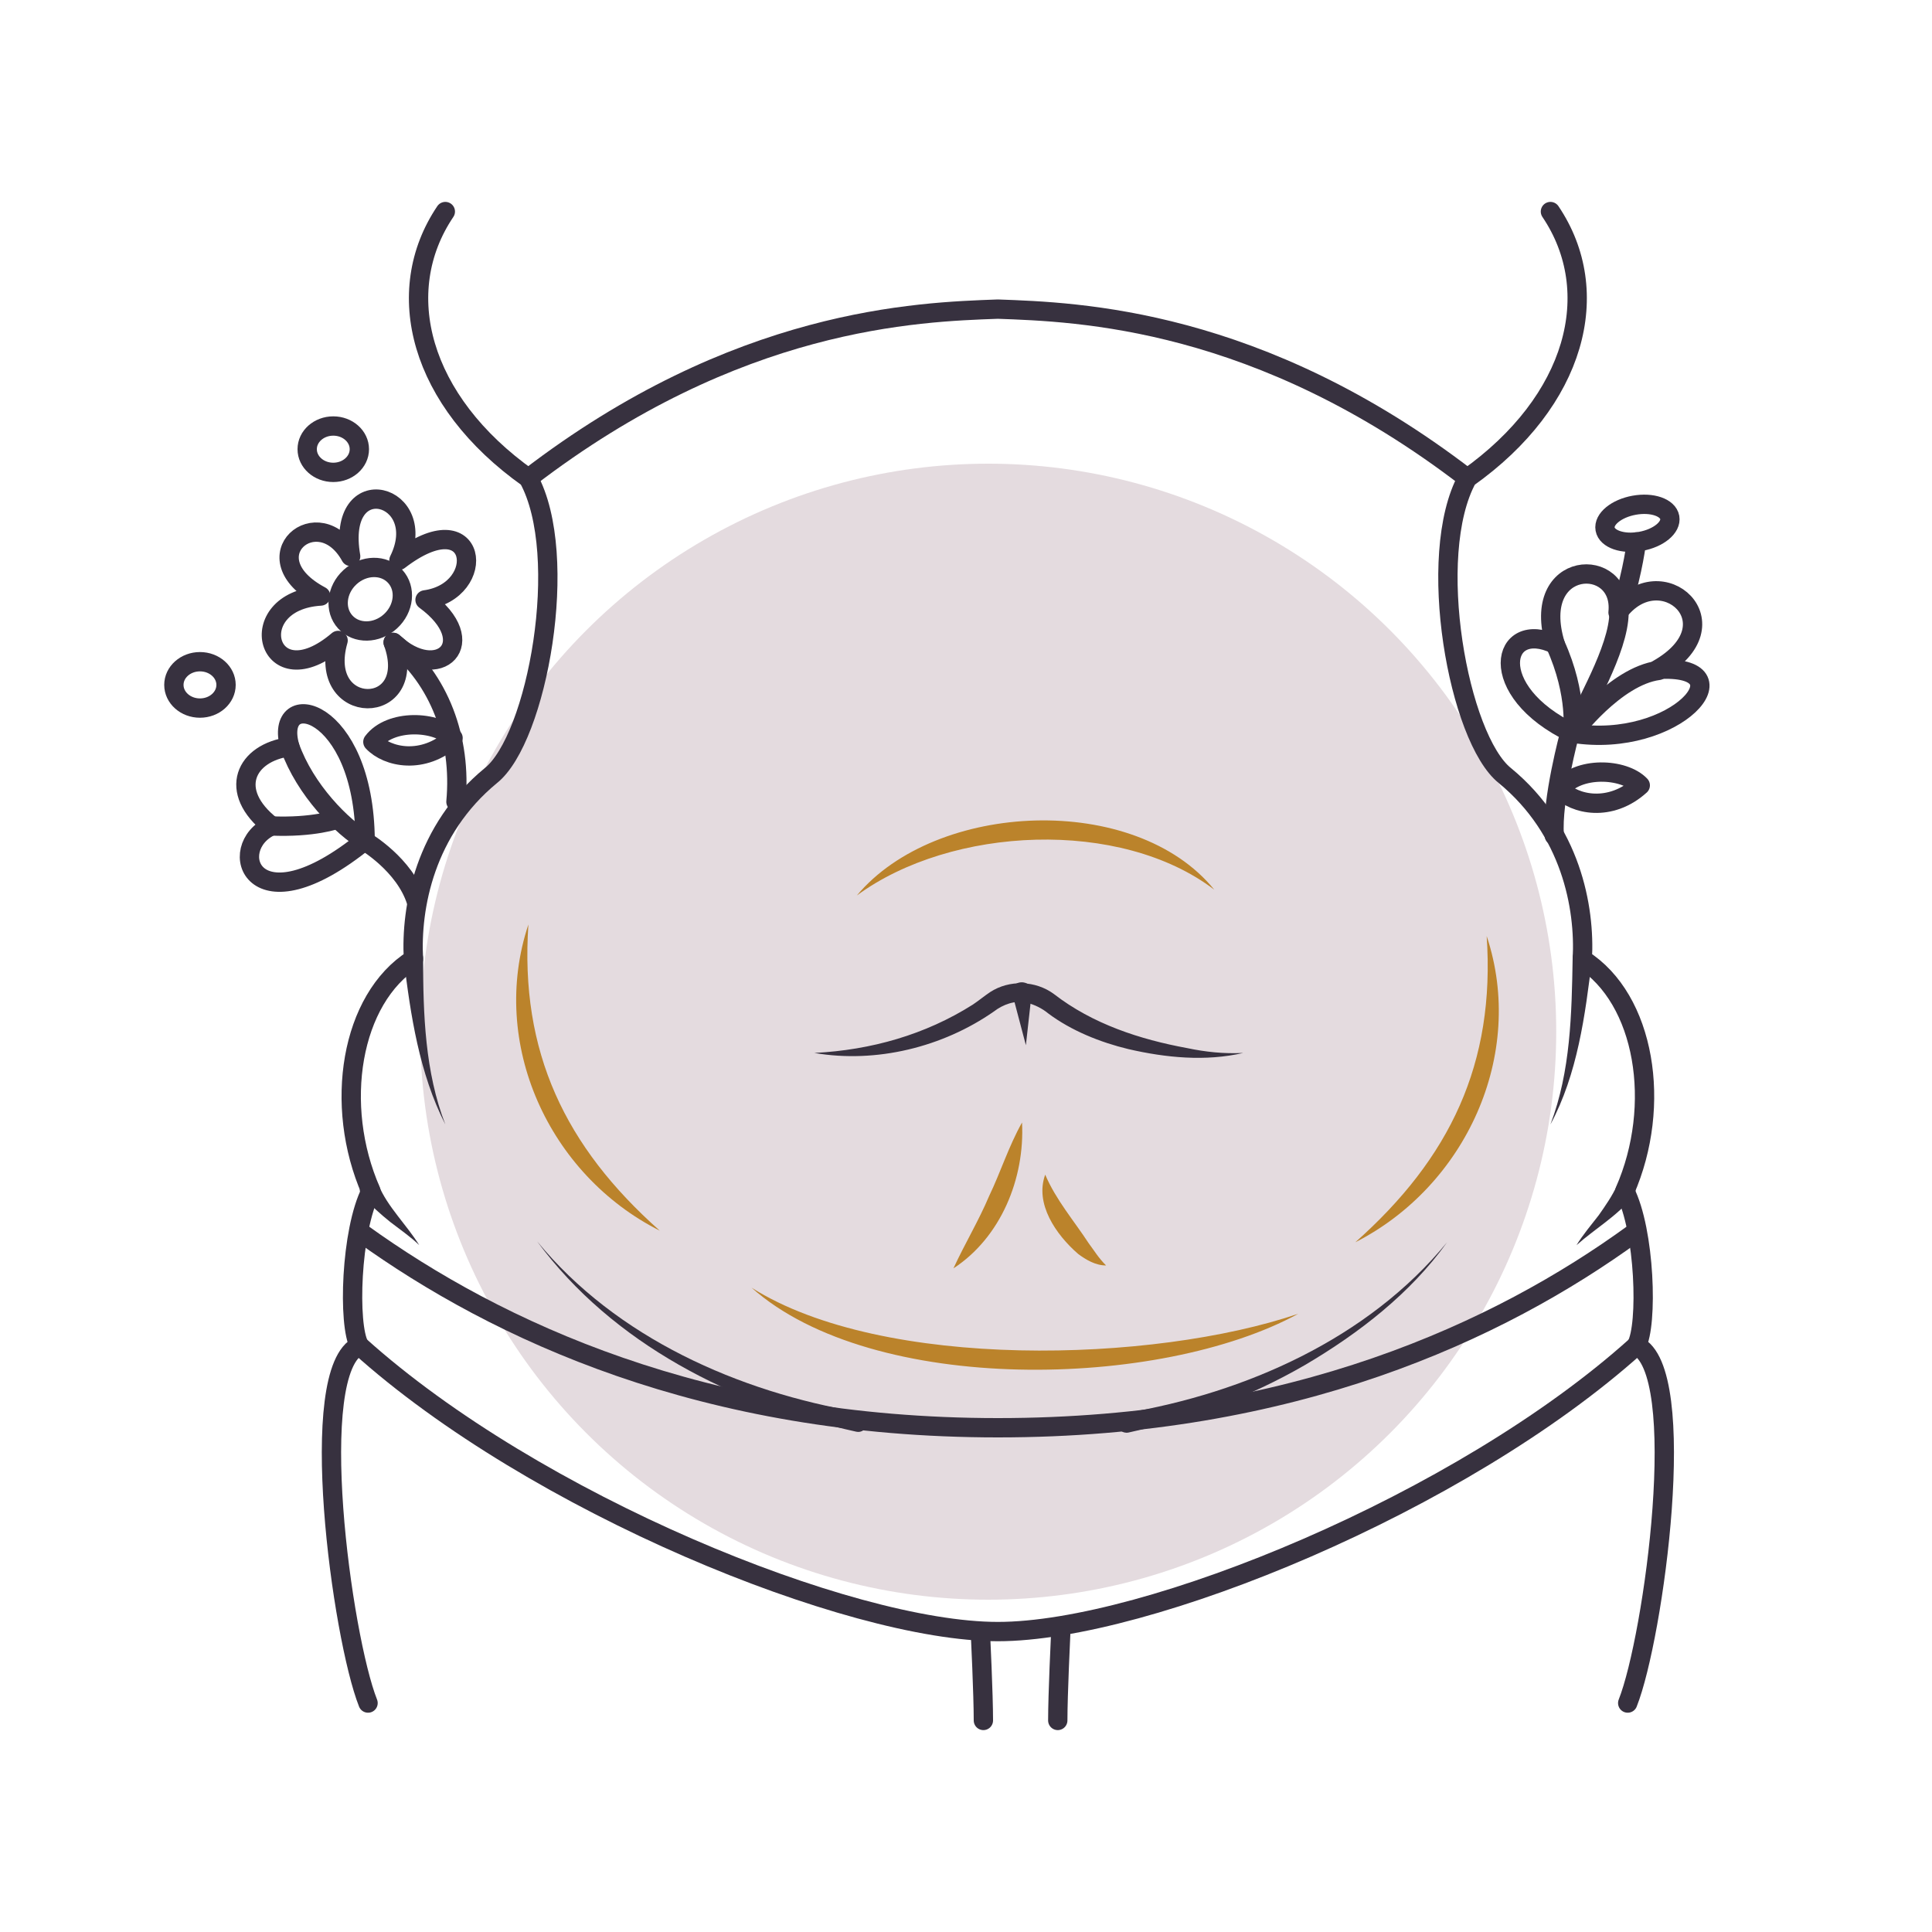 <?xml version="1.0" encoding="utf-8"?>
<!-- Generator: Adobe Illustrator 26.5.0, SVG Export Plug-In . SVG Version: 6.00 Build 0)  -->
<svg version="1.1" xmlns="http://www.w3.org/2000/svg" xmlns:xlink="http://www.w3.org/1999/xlink" x="0px" y="0px"
	 viewBox="0 0 200 200" style="enable-background:new 0 0 200 200;" xml:space="preserve">
<style type="text/css">
	.st0{fill:#E4DBDF;}
	.st1{fill:none;stroke:#37313F;stroke-width:2;stroke-linecap:round;stroke-linejoin:round;stroke-miterlimit:10;}
	
		.st2{fill:none;stroke:#BB832B;stroke-width:2;stroke-linecap:round;stroke-linejoin:round;stroke-miterlimit:10;stroke-dasharray:3;}
	.st3{fill:#37313F;}
	.st4{fill:none;stroke:#BB832B;stroke-width:2;stroke-linecap:round;stroke-linejoin:round;stroke-miterlimit:10;}
	.st5{fill:#BB832B;}
	.st6{fill:#37313F;stroke:#37313F;stroke-miterlimit:10;}
	.st7{fill:#BB832B;stroke:#BB832B;stroke-miterlimit:10;}
	.st8{display:none;}
	.st9{display:inline;}
	.st10{fill:#F4F0F2;}
</style>
<g id="artwork_x5F_editable">
	<g>
		<circle class="st0" cx="102.3" cy="106.8" r="58.8"/>
		<ellipse class="st1" cx="20.7" cy="70.9" rx="2.7" ry="2.4"/>
		<ellipse class="st1" cx="34.5" cy="46.5" rx="2.7" ry="2.4"/>
		<ellipse transform="matrix(0.737 -0.676 0.676 0.737 -31.878 42.154)" class="st1" cx="38.3" cy="62.1" rx="3.5" ry="3.1"/>
		<path class="st1" d="M35,66.3c-7.4,6.3-10.1-4.1-1.8-4.6c-7.5-4-0.2-10.1,3.1-4.1c-1.6-9.3,8.4-6.5,5,0.4c8.2-6.3,9.3,3.2,2.7,4.1
			c6,4.4,1.4,8.8-3.3,4.4C43.5,74.3,32.7,74.3,35,66.3z"/>
		<path class="st1" d="M46.9,76.4c-3.1,2.8-6.8,2-8.3,0.4C40.4,74.4,45.2,74.6,46.9,76.4z"/>
		<path class="st1" d="M169.8,81.3c-3.1,2.8-6.8,2-8.3,0.4C163.3,79.3,168.1,79.5,169.8,81.3z"/>
		<path class="st1" d="M40.7,66.5c4.8,3.8,7.1,10,6.5,16.5"/>
		<path class="st1" d="M37.8,87C37.7,73,28.2,71,30,77.3c-4.6,0.6-6.5,4.6-1.9,8.2C23.2,87.7,26.1,96.5,37.8,87z"/>
		<path class="st1" d="M30,77.3c1.6,4.5,5.4,8.3,7.9,9.8"/>
		<path class="st1" d="M28,85.5c4.5,0.2,6.9-0.7,6.9-0.7"/>
		<path class="st1" d="M37.8,87.1c0,0,4.1,2.4,5.3,6.2"/>
		<path class="st1" d="M162.5,75.9c0,0-1.9,7-1.6,10.6"/>
		<path class="st1" d="M162.8,75.9c-9.2-4.4-7.4-11.9-1.8-9.2c-2.7-8.9,7.1-9.2,6.5-3.3c4.4-5.9,12.4,1.2,4.1,5.9
			C181.2,68.7,173.5,77.6,162.8,75.9z"/>
		<path class="st1" d="M161,66.7c2.4,5.3,1.8,9.2,1.8,9.2s4.4-5.9,8.9-6.5"/>
		<path class="st1" d="M167.6,63.4c0,3.9-3.9,10.1-4.1,11.3"/>
		<path class="st1" d="M167.9,62.8c1.2-3.9,1.5-6.7,1.5-6.7"/>
		<ellipse transform="matrix(0.984 -0.178 0.178 0.984 -6.929 31.009)" class="st1" cx="169.5" cy="54.2" rx="3.4" ry="1.9"/>
		<path class="st1" d="M46.1,21.9c-5.6,8.3-2.7,19.6,8.6,27.6c4.4,8,0.9,27-3.9,30.8c-6.8,5.6-8.3,13.6-8,19
			c-6.5,4.1-8.3,15.1-4.4,24c-2.1,4.1-2.4,13.9-1.2,16c-5.6,2.5-1.8,30.2,0.9,37"/>
		<g>
			<path class="st3" d="M43.8,99.2c0,5.8,0.2,11.8,2.3,17.2c-2.7-5.3-3.6-11.3-4.3-17.1C41.7,97.9,43.8,97.8,43.8,99.2L43.8,99.2z"
				/>
		</g>
		<g>
			<path class="st3" d="M39.2,122.7c0.9,2.2,2.9,4.1,4.2,6.2c-0.8-0.8-2.1-1.7-3-2.4c-1-0.8-2-1.7-2.9-2.7c-0.4-0.4-0.3-1.1,0.1-1.4
				C38.2,121.9,39,122.1,39.2,122.7L39.2,122.7z"/>
		</g>
		<path class="st1" d="M160.5,21.9c5.6,8.3,2.7,19.6-8.6,27.6c-4.4,8-0.9,27,3.9,30.8c6.8,5.6,8.3,13.6,8,19
			c6.5,4.1,8.3,15.1,4.4,24c2.1,4.1,2.4,13.9,1.2,16c5.6,2.5,1.8,30.2-0.9,37"/>
		<g>
			<path class="st3" d="M164.8,99.3c-0.7,5.8-1.5,11.9-4.3,17.1c2.1-5.5,2.2-11.5,2.3-17.2C162.8,97.8,164.9,97.9,164.8,99.3
				L164.8,99.3z"/>
		</g>
		<g>
			<path class="st3" d="M169.1,123.8c-1.7,2.1-4,3.4-5.9,5.1c0.6-1,1.6-2.2,2.3-3.1c0.7-1,1.4-2,1.9-3.1c0.2-0.5,0.8-0.7,1.3-0.5
				C169.3,122.5,169.5,123.3,169.1,123.8L169.1,123.8z"/>
		</g>
		<path class="st1" d="M169.1,127.7c-13.9,10.1-35.3,20.1-65.8,20.1s-51.9-10.1-65.8-20.1"/>
		<path class="st1" d="M169.4,139.3c-18.1,16.3-50.7,29.6-66.1,29.6s-48-13.3-66.1-29.6"/>
		<path class="st1" d="M151.9,49.5c-21.6-16.6-40.3-17.2-48.6-17.5c-8.3,0.3-27,0.9-48.6,17.5"/>
		<path class="st1" d="M101.5,169.2c0,0,0.3,6.2,0.3,8.9"/>
		<path class="st1" d="M109.8,169.2c0,0-0.3,6.2-0.3,8.9"/>
		<g>
			<path class="st3" d="M88.6,148.2c-12.7-2.8-25.2-9.1-33-19.7c8.2,10,20.9,15.6,33.4,17.7C90.2,146.5,89.9,148.5,88.6,148.2
				L88.6,148.2z"/>
		</g>
		<g>
			<path class="st5" d="M54.7,95.7c-0.9,13.2,3.8,23,13.6,31.7C56.8,121.6,50.6,108,54.7,95.7L54.7,95.7z"/>
		</g>
		<g>
			<path class="st3" d="M116.4,146.3c12.5-2.1,25.2-7.7,33.4-17.7c-3.8,5.3-9.1,9.4-14.7,12.7c-5.7,3.3-11.9,5.6-18.3,7
				C115.5,148.5,115.1,146.5,116.4,146.3L116.4,146.3z"/>
		</g>
		<g>
			<path class="st5" d="M153.9,96.9c4.1,12.3-2.2,25.9-13.6,31.7C150.1,119.9,154.8,110.1,153.9,96.9L153.9,96.9z"/>
		</g>
		<g>
			<path class="st5" d="M77.8,133.3c13.6,8.6,41.6,7.8,56.6,2.7C120.1,143.8,90.4,144.5,77.8,133.3L77.8,133.3z"/>
		</g>
		<g>
			<path class="st5" d="M88.7,92.7c8.2-9.8,28.8-10.7,37-0.6C116,84.7,98.5,85.5,88.7,92.7L88.7,92.7z"/>
		</g>
		<g>
			<path class="st3" d="M84.3,109c5.9-0.3,11.5-1.9,16.4-5c0.6-0.4,1.2-0.9,1.8-1.3c2-1.3,4.7-1.2,6.6,0.2c4,3.1,8.9,4.7,13.8,5.6
				c1.9,0.4,3.8,0.6,5.8,0.5c-3.9,0.9-8,0.5-11.9-0.4c-2.9-0.7-5.9-1.9-8.3-3.7c-0.6-0.5-1.4-0.9-2.2-1.1c-1.2-0.3-2.5,0.2-3.4,0.9
				C97.6,108.4,90.7,110.1,84.3,109L84.3,109z"/>
		</g>
		<g>
			<path class="st3" d="M106.8,102.8l-0.6,5.4l-1.4-5.3C104.4,101.4,106.9,101.2,106.8,102.8L106.8,102.8z"/>
		</g>
		<g>
			<path class="st5" d="M98.7,131.3c1.2-2.6,2.6-4.9,3.7-7.5c1.2-2.5,2-5.1,3.4-7.6C106.1,122,103.6,128.1,98.7,131.3L98.7,131.3z"
				/>
		</g>
		<g>
			<path class="st5" d="M108.2,121.6c1.1,2.6,3,4.8,4.5,7.1c0.6,0.8,1,1.5,1.8,2.3c-1.1,0-2.1-0.6-2.9-1.2
				C109.3,127.8,107.1,124.6,108.2,121.6L108.2,121.6z"/>
		</g>
	</g>
</g>
<g id="artwork_x5F_expanded_00000165204582792573734570000015032516896709660078_" class="st8">
	<g class="st9">
		<g>
			<circle class="st10" cx="102.3" cy="106.8" r="58.8"/>
		</g>
		<g>
			<path class="st3" d="M20.7,73.8c-1.7,0-3.2-1.3-3.2-2.9s1.4-2.9,3.2-2.9s3.2,1.3,3.2,2.9S22.4,73.8,20.7,73.8z M20.7,68.9
				c-1.2,0-2.2,0.9-2.2,1.9s1,1.9,2.2,1.9s2.2-0.9,2.2-1.9S21.9,68.9,20.7,68.9z"/>
		</g>
		<g>
			<path class="st3" d="M34.5,49.5c-1.7,0-3.2-1.3-3.2-2.9s1.4-2.9,3.2-2.9s3.2,1.3,3.2,2.9S36.3,49.5,34.5,49.5z M34.5,44.6
				c-1.2,0-2.2,0.9-2.2,1.9s1,1.9,2.2,1.9c1.2,0,2.2-0.9,2.2-1.9S35.7,44.6,34.5,44.6z"/>
		</g>
		<g>
			<path class="st3" d="M37.9,65.8c-1,0-1.9-0.4-2.6-1.1c-0.7-0.7-1-1.7-0.9-2.7c0.1-1,0.6-1.9,1.3-2.7c0.8-0.7,1.8-1.1,2.8-1.1
				c0,0,0,0,0,0c1,0,1.9,0.4,2.6,1.1c1.4,1.5,1.2,3.9-0.5,5.4C39.9,65.5,38.9,65.8,37.9,65.8z M38.6,59.3
				C38.6,59.3,38.6,59.3,38.6,59.3c-0.8,0-1.5,0.3-2.1,0.8s-0.9,1.3-1,2c-0.1,0.7,0.2,1.4,0.6,1.9c1,1.1,2.8,1.1,4,0
				c1.2-1.1,1.4-2.9,0.4-3.9C40,59.6,39.3,59.3,38.6,59.3z"/>
		</g>
		<g>
			<path class="st3" d="M38.1,72.8c-0.7,0-1.5-0.2-2.1-0.6c-1.4-0.9-2-2.6-1.7-4.7c-2.8,1.9-4.6,1.3-5.2,0.8
				c-1.1-0.7-1.6-2.1-1.3-3.5c0.3-1.4,1.6-2.9,4.1-3.5c-2.4-1.7-2.4-3.4-2.3-4.1c0.2-1.3,1.3-2.4,2.7-2.6c1.3-0.2,2.5,0.2,3.6,1.2
				c0-3,1.3-4,2-4.4c1.2-0.6,2.7-0.3,3.7,0.7c0.9,0.9,1.5,2.5,1,4.5c2.9-1.8,4.6-1.4,5.3-0.9c0.9,0.6,1.3,1.7,1.1,3
				c-0.3,1.3-1.4,2.9-3.6,3.6c1.6,1.4,2.4,2.9,2.2,4.3c-0.1,0.9-0.7,1.7-1.7,2c-1.2,0.4-2.7,0.1-4.1-0.8c0.5,2.6-0.7,3.8-1.3,4.3
				C39.6,72.6,38.9,72.8,38.1,72.8z M35,65.8c0.1,0,0.2,0,0.3,0.1c0.2,0.1,0.3,0.3,0.2,0.6c-0.6,2.2-0.3,4,1.1,4.9
				c1,0.7,2.3,0.6,3.1-0.1c1.1-0.9,1.4-2.6,0.6-4.7c-0.1-0.2,0-0.5,0.2-0.6c0.2-0.1,0.4-0.1,0.6,0c1.8,1.6,3.4,1.9,4.3,1.5
				c0.6-0.2,0.9-0.6,1-1.2c0.2-1.2-0.8-2.7-2.6-4c-0.2-0.1-0.2-0.3-0.2-0.5c0-0.2,0.2-0.3,0.4-0.4c2.4-0.3,3.5-1.8,3.8-3
				c0.2-0.8-0.1-1.6-0.6-2c-1.1-0.7-3.1,0-5.5,1.8c-0.2,0.1-0.4,0.1-0.6,0c-0.2-0.1-0.2-0.4-0.1-0.6c1-1.9,0.9-3.8-0.2-4.9
				c-0.7-0.7-1.7-0.9-2.5-0.5c-1.2,0.6-1.7,2.6-1.3,5.1c0,0.2-0.1,0.5-0.3,0.6c-0.2,0.1-0.5,0-0.6-0.2c-0.9-1.6-2.3-2.5-3.6-2.2
				c-1,0.2-1.7,0.9-1.8,1.8c-0.2,1.3,0.9,2.7,3,3.8c0.2,0.1,0.3,0.3,0.3,0.5s-0.2,0.4-0.5,0.4c-2.9,0.2-4.3,1.7-4.6,2.9
				c-0.2,1,0.1,2,0.8,2.4c1.2,0.7,3.1,0.1,5.1-1.6C34.8,65.8,34.9,65.8,35,65.8z"/>
		</g>
		<g>
			<path class="st3" d="M42.4,78.8c-0.1,0-0.2,0-0.3,0c-1.5-0.1-2.9-0.7-3.8-1.6c-0.2-0.2-0.2-0.4,0-0.6c0.8-1.1,2.3-1.8,4.1-1.9
				c2-0.1,3.9,0.5,5,1.5c0.1,0.1,0.1,0.2,0.1,0.4c0,0.1-0.1,0.3-0.2,0.4C45.9,78.1,44.2,78.8,42.4,78.8z M39.4,76.7
				c0.7,0.6,1.7,1,2.8,1c1,0.1,2.5-0.1,4-1.3c-0.9-0.6-2.3-1-3.8-0.9C41.1,75.6,40,76.1,39.4,76.7z"/>
		</g>
		<g>
			<path class="st3" d="M165.3,83.6c-0.1,0-0.2,0-0.3,0c-1.5-0.1-2.9-0.7-3.8-1.6c-0.2-0.2-0.2-0.4,0-0.6c0.8-1.1,2.3-1.8,4.1-1.9
				c2-0.1,3.9,0.5,5,1.5c0.1,0.1,0.1,0.2,0.1,0.4c0,0.1-0.1,0.3-0.2,0.4C168.8,82.9,167,83.6,165.3,83.6z M162.3,81.6
				c0.7,0.6,1.7,1,2.8,1c1,0.1,2.5-0.1,4-1.3c-0.9-0.6-2.3-1-3.8-0.9C164,80.5,162.9,80.9,162.3,81.6z"/>
		</g>
		<g>
			<path class="st3" d="M47.3,83.5C47.2,83.5,47.2,83.5,47.3,83.5c-0.3,0-0.5-0.3-0.5-0.5c0.6-6.5-1.8-12.5-6.3-16.1
				c-0.2-0.2-0.3-0.5-0.1-0.7s0.5-0.3,0.7-0.1c4.8,3.8,7.3,10.1,6.7,16.9C47.7,83.3,47.5,83.5,47.3,83.5z"/>
		</g>
		<g>
			<path class="st3" d="M29,91.9c-0.8,0-1.5-0.2-1.9-0.4c-1.1-0.5-1.8-1.6-1.8-2.8c0-1.3,0.7-2.5,1.8-3.3c-2.4-2.2-2.4-4.1-2.1-5.1
				c0.5-1.7,2-2.9,4.3-3.4c-0.4-1.8,0.2-2.7,0.6-3c0.7-0.6,1.7-0.6,2.7-0.2c2.8,1.2,5.6,5.9,5.6,13.4c0,0.2-0.1,0.3-0.2,0.4
				C33.8,91,30.9,91.9,29,91.9z M31.4,74.4c-0.3,0-0.5,0.1-0.7,0.2c-0.5,0.4-0.5,1.3-0.2,2.5c0,0.1,0,0.3-0.1,0.4
				c-0.1,0.1-0.2,0.2-0.4,0.2c-2.1,0.3-3.6,1.3-4,2.7c-0.4,1.4,0.5,3.1,2.3,4.6c0.1,0.1,0.2,0.3,0.2,0.4c0,0.2-0.1,0.3-0.3,0.4
				c-1.2,0.5-1.9,1.6-1.9,2.7c0,0.9,0.4,1.5,1.2,1.9c0.8,0.4,3.7,1.1,9.8-3.8c-0.1-7.9-3.2-11.4-5-12.2C32,74.4,31.7,74.4,31.4,74.4
				z"/>
		</g>
		<g>
			<path class="st3" d="M37.8,87.5c-0.1,0-0.2,0-0.3-0.1c-2.3-1.4-6.4-5.2-8.1-10c-0.1-0.3,0-0.5,0.3-0.6c0.3-0.1,0.5,0,0.6,0.3
				c1.6,4.5,5.5,8.2,7.6,9.5c0.2,0.1,0.3,0.4,0.2,0.7C38.2,87.5,38,87.5,37.8,87.5z"/>
		</g>
		<g>
			<path class="st3" d="M29.2,86c-0.4,0-0.8,0-1.2,0c-0.3,0-0.5-0.2-0.5-0.5c0-0.3,0.3-0.5,0.5-0.5c4.3,0.2,6.7-0.6,6.7-0.7
				c0.3-0.1,0.5,0,0.6,0.3c0.1,0.3,0,0.5-0.3,0.6C35,85.3,33,86,29.2,86z"/>
		</g>
		<g>
			<path class="st3" d="M43.1,93.8c-0.2,0-0.4-0.1-0.5-0.4c-1.1-3.6-5.1-5.9-5.1-5.9c-0.2-0.1-0.3-0.4-0.2-0.7
				c0.1-0.2,0.4-0.3,0.7-0.2c0.2,0.1,4.3,2.5,5.6,6.5c0.1,0.3-0.1,0.5-0.3,0.6C43.2,93.8,43.2,93.8,43.1,93.8z"/>
		</g>
		<g>
			<path class="st3" d="M160.9,86.9c-0.3,0-0.5-0.2-0.5-0.5c-0.3-3.6,1.6-10.5,1.6-10.8c0.1-0.3,0.3-0.4,0.6-0.4
				c0.3,0.1,0.4,0.3,0.4,0.6c0,0.1-1.9,7-1.6,10.4C161.4,86.7,161.2,86.9,160.9,86.9C160.9,86.9,160.9,86.9,160.9,86.9z"/>
		</g>
		<g>
			<path class="st3" d="M165.6,76.6c-0.9,0-1.9-0.1-2.9-0.2c0,0-0.1,0-0.1,0c-5.7-2.8-7.6-6.8-6.4-9.1c0.5-1.1,1.9-2,4.1-1.3
				c-0.6-2.6-0.1-4.8,1.4-6c1.2-1,3-1.2,4.4-0.4c1,0.6,1.7,1.6,1.9,2.8c1.4-1.3,3.1-1.8,4.7-1.3c1.7,0.4,2.9,1.7,3.1,3.3
				c0.2,1.6-0.7,3.3-2.4,4.7c1.8,0.1,2.6,0.8,2.9,1.3c0.4,0.7,0.3,1.5-0.3,2.4C174.6,74.4,170.7,76.6,165.6,76.6z M163,75.4
				c6,1,10.8-1.5,12.1-3.4c0.2-0.3,0.5-0.9,0.3-1.3c-0.1-0.2-0.8-1-3.7-0.8c-0.3,0-0.4-0.1-0.5-0.4c-0.1-0.2,0-0.5,0.2-0.6
				c2.3-1.3,3.5-3,3.3-4.6c-0.2-1.2-1.1-2.2-2.3-2.5c-1.6-0.4-3.3,0.3-4.5,1.9c-0.1,0.2-0.4,0.2-0.6,0.2c-0.2-0.1-0.3-0.3-0.3-0.5
				c0.1-1.4-0.4-2.6-1.4-3.1c-1-0.6-2.3-0.4-3.3,0.3c-1.4,1.1-1.7,3.3-0.9,6c0.1,0.2,0,0.4-0.2,0.5c-0.2,0.1-0.4,0.2-0.5,0.1
				c-1.7-0.8-3.2-0.6-3.7,0.5C156.3,69.2,157.6,72.7,163,75.4z"/>
		</g>
		<g>
			<path class="st3" d="M162.8,76.4c-0.1,0-0.1,0-0.2,0c-0.2-0.1-0.3-0.3-0.3-0.5c0,0,0.5-3.8-1.7-8.9c-0.1-0.3,0-0.5,0.3-0.7
				c0.3-0.1,0.5,0,0.7,0.3c1.5,3.4,1.9,6.3,1.9,7.9c1.6-1.8,4.9-5.1,8.3-5.5c0.3,0,0.5,0.2,0.6,0.4c0,0.3-0.2,0.5-0.4,0.6
				c-4.2,0.6-8.5,6.3-8.6,6.3C163.1,76.3,163,76.4,162.8,76.4z"/>
		</g>
		<g>
			<path class="st3" d="M163.4,75.2c0,0-0.1,0-0.1,0c-0.3-0.1-0.4-0.3-0.4-0.6c0.1-0.4,0.4-1.1,1-2.1c1.2-2.4,3.2-6.4,3.2-9
				c0-0.3,0.2-0.5,0.5-0.5s0.5,0.2,0.5,0.5c0,2.9-2,7-3.3,9.4c-0.4,0.9-0.8,1.6-0.9,1.9C163.8,75,163.6,75.2,163.4,75.2z"/>
		</g>
		<g>
			<path class="st3" d="M167.9,63.3c0,0-0.1,0-0.1,0c-0.3-0.1-0.4-0.4-0.3-0.6c1.2-3.8,1.5-6.5,1.5-6.6c0-0.3,0.3-0.5,0.6-0.4
				c0.3,0,0.5,0.3,0.4,0.6c0,0.1-0.4,2.9-1.6,6.7C168.3,63.2,168.1,63.3,167.9,63.3z"/>
		</g>
		<g>
			<path class="st3" d="M168.8,56.6c-1.6,0-2.9-0.7-3.1-1.7c0,0,0,0,0,0c-0.2-1.3,1.3-2.6,3.4-3c2.2-0.4,4,0.3,4.3,1.6
				c0.2,1.3-1.3,2.6-3.4,3C169.6,56.5,169.2,56.6,168.8,56.6z M166.7,54.7c0.1,0.6,1.5,1.1,3.1,0.8c1.6-0.3,2.7-1.2,2.6-1.8
				c-0.1-0.6-1.5-1.1-3.1-0.8C167.7,53.1,166.6,54.1,166.7,54.7L166.7,54.7z"/>
		</g>
		<g>
			<path class="st3" d="M38.1,176.8c-0.2,0-0.4-0.1-0.5-0.3c-2.3-5.8-6.7-33.5-1.1-37.4c-1-2.9-0.6-11.8,1.3-15.8
				c-3.9-9.2-1.9-20,4.5-24.2c-0.1-3.2,0.2-12.6,8.2-19.1c4.4-3.6,8.2-22,3.8-30.1c-11-7.9-14.5-19.4-8.6-28.2
				c0.2-0.2,0.5-0.3,0.7-0.1c0.2,0.2,0.3,0.5,0.1,0.7c-5.6,8.3-2.1,19.3,8.5,26.9c0.1,0,0.1,0.1,0.1,0.2c4.5,8,1.2,27.2-4,31.4
				c-7.9,6.4-8,15.8-7.8,18.5c0,0.2-0.1,0.4-0.2,0.4c-6.1,3.9-8.1,14.6-4.3,23.4c0.1,0.1,0.1,0.3,0,0.4c-2,4-2.3,13.6-1.2,15.5
				c0.1,0.1,0.1,0.3,0,0.4c0,0.1-0.1,0.2-0.3,0.3c-5,2.2-1.7,29.1,1.2,36.4c0.1,0.3,0,0.5-0.3,0.6C38.2,176.8,38.1,176.8,38.1,176.8
				z"/>
		</g>
		<g>
			<path class="st3" d="M43.3,99.2c0.2,5.8,0.5,11.8,2.8,17.2c-0.7-1.3-1.2-2.7-1.6-4.1c-1.2-4.3-1.8-8.7-2.2-13.1
				C42.3,98.6,43.3,98.6,43.3,99.2L43.3,99.2z"/>
		</g>
		<g>
			<path class="st3" d="M38.8,123c1.1,2.2,3.2,3.9,4.6,5.9c-0.7-0.8-2-1.8-2.8-2.5c-0.9-0.9-1.9-1.8-2.6-2.8
				c-0.2-0.2-0.1-0.5,0.1-0.7C38.3,122.6,38.7,122.7,38.8,123L38.8,123z"/>
		</g>
		<g>
			<path class="st3" d="M168.5,176.8c-0.1,0-0.1,0-0.2,0c-0.3-0.1-0.4-0.4-0.3-0.6c2.8-7.2,6.1-34.2,1.2-36.4
				c-0.1-0.1-0.2-0.2-0.3-0.3c0-0.1,0-0.3,0-0.4c1.1-1.9,0.8-11.5-1.2-15.5c-0.1-0.1-0.1-0.3,0-0.4c3.9-8.9,2-19.4-4.3-23.4
				c-0.2-0.1-0.2-0.3-0.2-0.4c0.2-2.7,0-12.2-7.8-18.5c-5.2-4.2-8.4-23.4-4-31.4c0-0.1,0.1-0.1,0.1-0.2c10.6-7.5,14.1-18.6,8.5-26.9
				c-0.2-0.2-0.1-0.5,0.1-0.7c0.2-0.2,0.5-0.1,0.7,0.1c5.9,8.7,2.4,20.3-8.6,28.2c-4.4,8.1-0.6,26.5,3.8,30.1
				c8,6.5,8.3,15.9,8.2,19.1c6.4,4.3,8.4,15,4.5,24.2c1.8,4,2.3,12.9,1.3,15.8c5.7,4,1.2,31.6-1.1,37.4
				C168.9,176.7,168.7,176.8,168.5,176.8z"/>
		</g>
		<g>
			<path class="st3" d="M164.3,99.3c-0.5,5.8-1.2,11.8-3.8,17.2c1.2-2.7,1.7-5.6,2.1-8.5c0.4-2.9,0.6-5.8,0.6-8.7
				C163.3,98.6,164.3,98.6,164.3,99.3L164.3,99.3z"/>
		</g>
		<g>
			<path class="st3" d="M168.6,123.5c-1.5,2.1-3.7,3.6-5.5,5.4c1.4-2,3.5-3.7,4.6-5.9C168.1,122.4,169,122.9,168.6,123.5
				L168.6,123.5z"/>
		</g>
		<g>
			<path class="st3" d="M103.3,148.4c-25.3,0-47.5-6.8-66.1-20.2c-0.2-0.2-0.3-0.5-0.1-0.7s0.5-0.3,0.7-0.1
				c18.4,13.3,40.4,20.1,65.5,20.1c25.1,0,47.1-6.7,65.5-20.1c0.2-0.2,0.5-0.1,0.7,0.1c0.2,0.2,0.1,0.5-0.1,0.7
				C150.8,141.5,128.6,148.4,103.3,148.4z"/>
		</g>
		<g>
			<path class="st3" d="M103.3,169.4c-15.1,0-48.2-13.3-66.4-29.8c-0.2-0.2-0.2-0.5,0-0.7s0.5-0.2,0.7,0
				c18.1,16.3,50.8,29.5,65.8,29.5c15,0,47.6-13.2,65.8-29.5c0.2-0.2,0.5-0.2,0.7,0c0.2,0.2,0.2,0.5,0,0.7
				C151.5,156.1,118.4,169.4,103.3,169.4z"/>
		</g>
		<g>
			<path class="st3" d="M54.7,50c-0.1,0-0.3-0.1-0.4-0.2c-0.2-0.2-0.1-0.5,0.1-0.7C76,32.5,95,31.8,103.2,31.5l0.1,0l0.2,0
				c8.1,0.3,27.1,1,48.8,17.6c0.2,0.2,0.3,0.5,0.1,0.7c-0.2,0.2-0.5,0.3-0.7,0.1c-21.4-16.4-40.2-17.1-48.2-17.4l-0.1,0l-0.1,0
				c-8,0.3-26.8,1-48.2,17.4C54.9,49.9,54.8,50,54.7,50z"/>
		</g>
		<g>
			<path class="st3" d="M101.8,178.6c-0.3,0-0.5-0.2-0.5-0.5c0-2.6-0.3-8.8-0.3-8.9c0-0.3,0.2-0.5,0.5-0.5c0.3,0,0.5,0.2,0.5,0.5
				c0,0.1,0.3,6.3,0.3,8.9C102.3,178.4,102.1,178.6,101.8,178.6z"/>
		</g>
		<g>
			<path class="st3" d="M109.5,178.6c-0.3,0-0.5-0.2-0.5-0.5c0-2.6,0.3-8.9,0.3-8.9c0-0.3,0.2-0.5,0.5-0.5c0.3,0,0.5,0.2,0.5,0.5
				c0,0.1-0.3,6.2-0.3,8.9C110,178.4,109.8,178.6,109.5,178.6z"/>
		</g>
		<g>
			<path class="st3" d="M88.7,147.8c-12.6-2.6-25.2-8.8-33.1-19.2c8.1,10.1,20.7,15.9,33.3,18.2C89.5,146.9,89.3,147.9,88.7,147.8
				L88.7,147.8z"/>
		</g>
		<g>
			<path class="st5" d="M54.7,95.7c-1.5,10.6,2.2,21.5,10.2,28.7c1.1,1.1,2.3,2,3.4,3c-1.3-0.8-2.6-1.7-3.8-2.7
				C55.9,118.1,51.8,106.3,54.7,95.7L54.7,95.7z"/>
		</g>
		<g>
			<path class="st3" d="M116.5,146.8c12.5-2.3,25.2-8.1,33.3-18.2c-7.9,10.4-20.5,16.5-33.1,19.2
				C116.1,147.9,115.9,146.9,116.5,146.8L116.5,146.8z"/>
		</g>
		<g>
			<path class="st5" d="M153.9,96.9c2.8,10.6-1.2,22.4-9.9,29c-1.2,1-2.5,1.8-3.8,2.7c1.1-1,2.4-1.9,3.4-3
				C151.8,118.4,155.4,107.5,153.9,96.9L153.9,96.9z"/>
		</g>
		<g>
			<path class="st5" d="M77.8,133.3c12.7,8.6,35.1,8.1,49.6,4.9c2.4-0.5,4.7-1.3,7-2.2C119.9,143.1,90.7,143.9,77.8,133.3
				L77.8,133.3z"/>
		</g>
		<g>
			<path class="st5" d="M88.7,92.7c8-8.3,23.3-9.4,33.1-3.8c1.5,0.9,2.7,2,3.9,3.2c-1.3-1.1-2.6-2.1-4.1-2.8
				C111.6,84.6,97.4,85.6,88.7,92.7L88.7,92.7z"/>
		</g>
		<g>
			<path class="st3" d="M84.3,109c5.8,0,11.7-1.5,16.6-4.6c2.7-2.2,5.6-3.1,8.5-0.7c3.9,2.9,8.7,4.3,13.5,5c1.9,0.3,3.9,0.4,5.8,0.3
				c-3.9,0.7-7.9,0.2-11.7-0.8c-1.9-0.5-3.8-1.2-5.6-2.1c-1.7-0.7-3.1-2.4-5-2.7c-2-0.4-3.4,0.7-5,1.8
				C96.3,108.3,90.2,109.7,84.3,109L84.3,109z"/>
		</g>
		<g>
			<path class="st3" d="M106.3,102.9l-0.1,5.4l-0.9-5.3C105.2,102.2,106.3,102.1,106.3,102.9L106.3,102.9z"/>
		</g>
		<g>
			<path class="st5" d="M98.7,131.3c3.3-4.6,5.3-9.8,7.1-15.1C105.3,121.9,103.1,127.6,98.7,131.3L98.7,131.3z"/>
		</g>
		<g>
			<path class="st5" d="M108.2,121.6c0.4,1.9,1.4,3.5,2.5,5.1c1.1,1.5,2.2,3.1,3.8,4.3C111.1,130,107.5,125,108.2,121.6L108.2,121.6
				z"/>
		</g>
	</g>
</g>
</svg>
